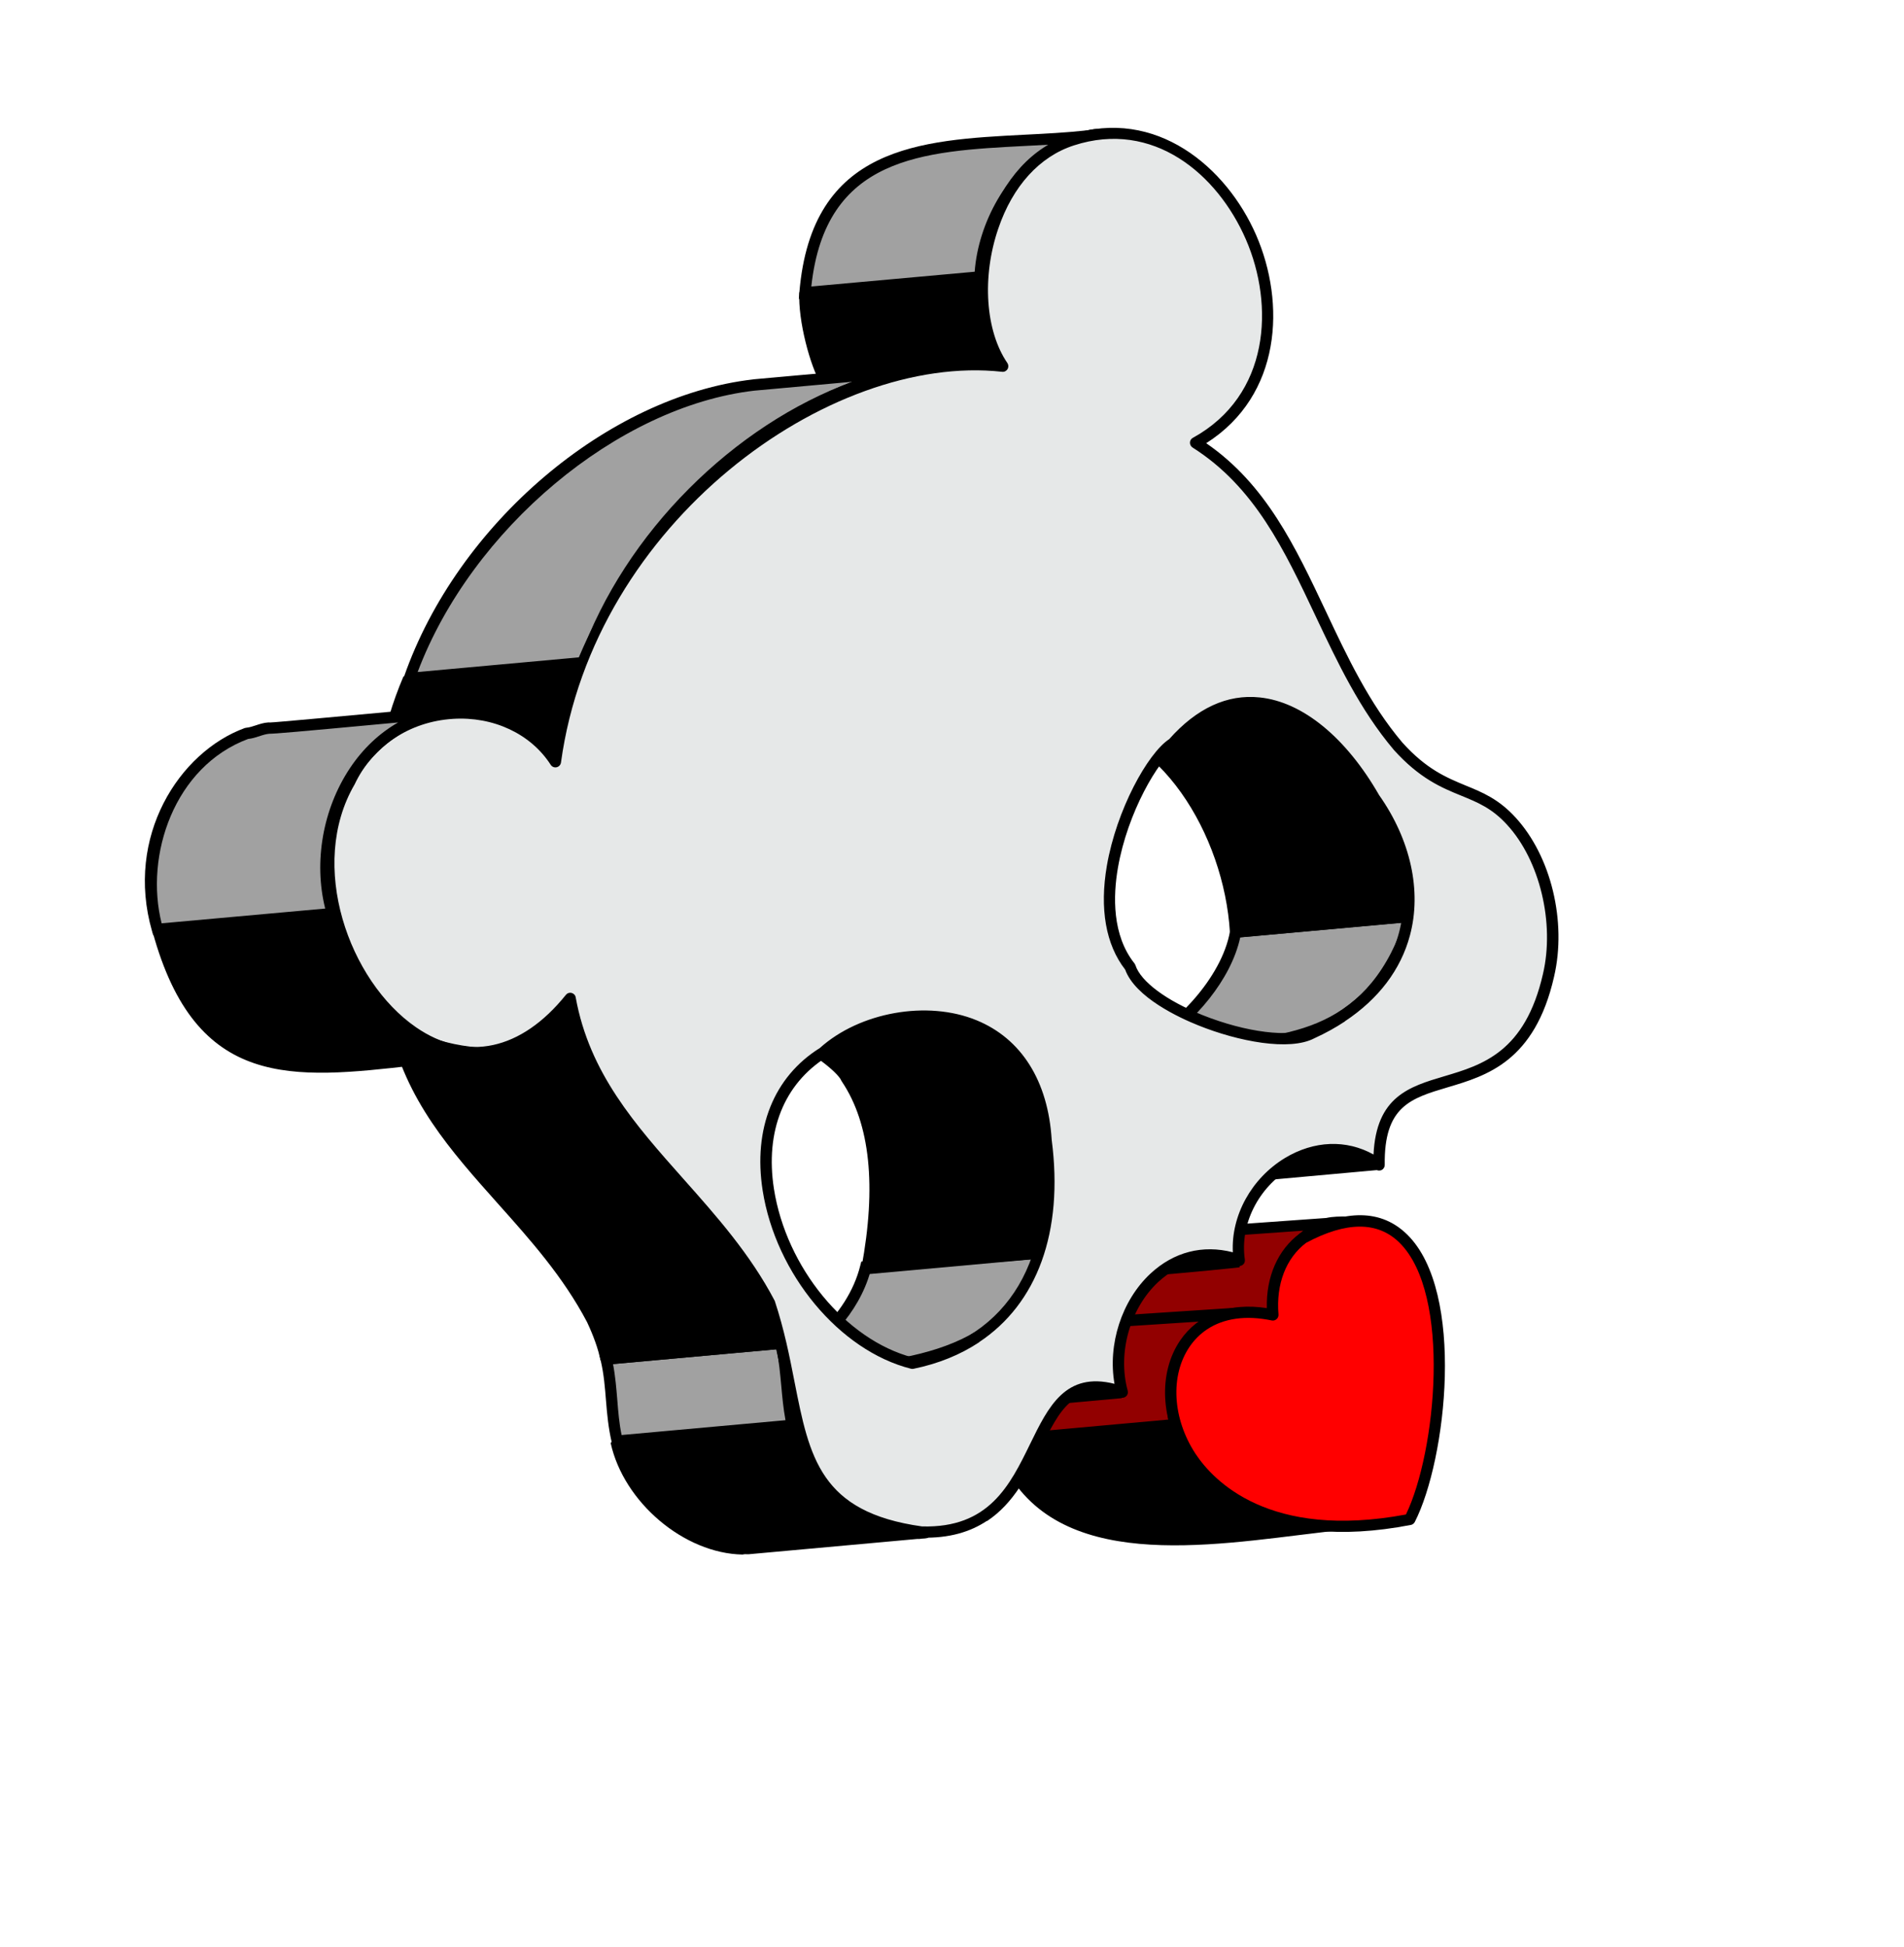 <svg width="90" height="92" viewBox="0 0 90 92" fill="none" xmlns="http://www.w3.org/2000/svg"><path d="M62.529 57.892L62.573 57.862C62.906 57.756 63.309 57.745 63.684 57.752L55.279 58.347C55.117 58.383 54.914 58.358 54.761 58.434C53.838 58.694 53.038 59.417 52.552 60.219C52.477 60.396 52.373 60.529 52.299 60.706L52.255 60.736C52.225 60.884 52.15 61.061 52.12 61.209C51.952 61.467 51.989 61.821 51.925 62.17C51.925 62.247 51.971 62.287 51.925 62.362C51.895 62.51 51.939 62.673 51.909 62.821C51.909 62.821 51.939 62.865 51.894 62.895L60.166 62.146C60.188 61.735 60.157 61.333 60.258 60.933C60.309 60.624 60.395 60.311 60.482 60.017L60.526 59.987C60.935 59.089 61.627 58.317 62.529 57.892Z" fill="#920000"/><path d="M60.314 62.369C60.278 62.392 60.236 62.407 60.189 62.413L51.917 63.162C51.796 63.172 51.684 63.099 51.641 62.986C51.622 62.929 51.619 62.866 51.639 62.809C51.637 62.797 51.64 62.782 51.646 62.772C51.655 62.727 51.651 62.673 51.65 62.603C51.644 62.517 51.641 62.417 51.662 62.313C51.664 62.306 51.667 62.291 51.668 62.284C51.659 62.251 51.652 62.211 51.654 62.165C51.675 62.023 51.688 61.918 51.693 61.819C51.714 61.581 51.734 61.331 51.864 61.111C51.881 61.041 51.904 60.969 51.926 60.897C51.949 60.824 51.971 60.752 51.987 60.69C51.999 60.63 52.033 60.576 52.084 60.536C52.117 60.47 52.154 60.4 52.189 60.338C52.227 60.269 52.267 60.204 52.302 60.122C52.883 59.155 53.767 58.441 54.685 58.184C54.781 58.127 54.929 58.118 55.057 58.11C55.112 58.106 55.167 58.101 55.214 58.096L62.688 57.562C63.006 57.492 63.35 57.489 63.679 57.494C63.822 57.496 63.937 57.611 63.942 57.755C63.948 57.898 63.835 58.018 63.694 58.028L62.765 58.094C62.737 58.099 62.709 58.105 62.679 58.118L62.666 58.127C62.666 58.127 62.644 58.142 62.635 58.148C61.831 58.528 61.166 59.224 60.763 60.112C60.75 60.141 60.732 60.172 60.708 60.194C60.635 60.441 60.559 60.721 60.515 60.993C60.448 61.269 60.444 61.533 60.441 61.817C60.436 61.936 60.439 62.056 60.429 62.177C60.423 62.264 60.377 62.339 60.311 62.384L60.314 62.369ZM52.185 62.6L59.908 61.902C59.908 61.863 59.911 61.829 59.911 61.791C59.918 61.492 59.923 61.181 60.002 60.867C60.053 60.557 60.144 60.222 60.232 59.94C60.247 59.885 60.276 59.84 60.321 59.804C60.631 59.151 61.072 58.589 61.601 58.162L55.303 58.606C55.266 58.618 55.188 58.625 55.107 58.628C55.021 58.633 54.935 58.639 54.888 58.664C54.05 58.906 53.28 59.532 52.787 60.351C52.762 60.419 52.714 60.502 52.665 60.592C52.628 60.662 52.588 60.727 52.557 60.805C52.543 60.833 52.525 60.864 52.502 60.886C52.487 60.941 52.472 60.996 52.45 61.049C52.427 61.121 52.402 61.189 52.388 61.256C52.378 61.288 52.367 61.321 52.35 61.352C52.272 61.467 52.259 61.649 52.236 61.856C52.227 61.958 52.216 62.068 52.203 62.173C52.217 62.233 52.236 62.33 52.192 62.436C52.191 62.474 52.19 62.52 52.191 62.571C52.194 62.575 52.193 62.582 52.191 62.59L52.185 62.6Z" fill="black"/><path d="M65.853 71.881C60.171 71.911 49.66 75.508 47.237 68.032L55.509 67.284C56.724 71.809 61.973 72.322 65.853 71.881Z" fill="black"/><path d="M65.884 72.148C65.325 72.212 64.601 72.269 63.796 72.272C63.039 72.345 62.236 72.448 61.412 72.547C55.846 73.236 48.922 74.096 46.986 68.115L47.215 67.766L55.486 67.017L55.77 67.213C56.793 71.034 60.831 71.748 63.767 71.734C64.512 71.662 65.211 71.615 65.854 71.611L65.885 72.141L65.884 72.148ZM47.601 68.271C49.507 73.394 55.59 72.733 61.054 72.055C58.621 71.62 56.186 70.437 55.313 67.567L47.602 68.263L47.601 68.271Z" fill="black"/><path d="M50.416 62.595C50.372 62.624 50.343 62.58 50.298 62.609C47.81 62.941 46.8 65.876 47.266 68.076L55.538 67.327C55.045 65.164 56.121 62.377 58.574 62.069C58.618 62.04 58.648 62.084 58.692 62.055L50.416 62.595Z" fill="#920000"/><path d="M55.686 67.55C55.65 67.573 55.609 67.588 55.561 67.594L47.29 68.342C47.157 68.354 47.032 68.263 47.005 68.135C46.699 66.68 47.016 65.004 47.823 63.867C48.423 63.015 49.256 62.495 50.224 62.352C50.281 62.333 50.327 62.335 50.365 62.335C50.374 62.329 50.389 62.332 50.401 62.331L58.552 61.796C58.552 61.796 58.604 61.787 58.626 61.792L58.677 61.79C58.798 61.78 58.906 61.856 58.948 61.969C58.986 62.084 58.942 62.21 58.844 62.275C58.764 62.328 58.683 62.33 58.629 62.327C58.625 62.33 58.62 62.333 58.61 62.327C57.742 62.436 57.002 62.894 56.472 63.649C55.779 64.64 55.521 66.027 55.802 67.261C55.818 67.334 55.801 67.415 55.758 67.476C55.738 67.502 55.714 67.525 55.692 67.539L55.686 67.55ZM47.486 67.79L55.221 67.09C55.011 65.789 55.312 64.38 56.032 63.352C56.287 62.984 56.587 62.683 56.92 62.443L50.478 62.862C50.429 62.875 50.386 62.878 50.352 62.875C50.348 62.878 50.343 62.881 50.336 62.879C49.501 62.991 48.783 63.442 48.265 64.176C47.585 65.139 47.29 66.537 47.489 67.794L47.486 67.79Z" fill="black"/><path d="M61.596 58.511C69.379 54.323 68.801 67.583 66.637 71.808C53.335 74.382 52.605 60.568 60.166 62.147C60.049 60.714 60.499 59.328 61.596 58.511Z" fill="#FF0000"/><path d="M66.784 72.031C66.753 72.051 66.724 72.064 66.688 72.069C59.803 73.402 56.967 70.361 56.062 68.996C54.849 67.157 54.739 64.888 55.786 63.349C56.64 62.098 58.118 61.547 59.882 61.823C59.844 60.338 60.402 59.066 61.435 58.297C61.444 58.291 61.457 58.283 61.466 58.277C63.604 57.128 65.301 57.149 66.517 58.346C69.278 61.052 68.378 68.99 66.874 71.933C66.85 71.975 66.82 72.007 66.78 72.034L66.784 72.031ZM57.058 62.825C56.738 63.038 56.455 63.315 56.229 63.65C55.303 65.013 55.419 67.042 56.51 68.706C57.35 69.973 59.982 72.784 66.457 71.576C67.885 68.632 68.622 61.154 66.147 58.725C65.12 57.716 63.638 57.72 61.739 58.736C60.789 59.456 60.312 60.687 60.433 62.124C60.439 62.209 60.407 62.288 60.342 62.344C60.277 62.4 60.196 62.422 60.114 62.405C58.896 62.151 57.85 62.301 57.063 62.822L57.058 62.825Z" fill="black"/><path d="M60.895 49.056L52.623 49.805C53.005 49.743 60.776 49.071 61.131 49.027C61.013 49.041 60.969 49.071 60.895 49.056Z" fill="#A1A1A1"/><path d="M58.407 44.049C58.006 46.369 55.685 48.785 53.733 49.644C53.486 49.783 53.169 49.827 52.845 49.849C58.389 49.079 64.147 50.515 66.574 43.818C66.63 43.672 66.647 43.494 66.679 43.3L58.407 44.049Z" fill="#A1A1A1"/><path d="M63.714 48.172C61.651 49.54 59.051 49.683 56.355 49.825C55.379 49.878 54.379 49.933 53.386 50.047C53.208 50.088 53.028 50.105 52.86 50.114L52.806 49.587C52.964 49.565 53.122 49.544 53.283 49.526C53.396 49.503 53.507 49.468 53.599 49.413C55.492 48.581 57.757 46.215 58.142 44.007L58.175 43.806L66.991 43.01L66.919 43.461C66.898 43.622 66.871 43.774 66.815 43.92C66.061 46.008 64.989 47.326 63.709 48.175L63.714 48.172ZM54.762 49.391C55.288 49.355 55.811 49.322 56.324 49.296C60.69 49.056 64.465 48.851 66.318 43.731C66.334 43.688 66.346 43.649 66.355 43.604L58.625 44.301C58.187 46.313 56.46 48.303 54.757 49.394L54.762 49.391Z" fill="black"/><path d="M59.381 33.163C59.233 33.133 59.041 33.133 58.878 33.177L50.606 33.925C54.862 34.099 58.125 39.231 58.407 44.049L66.679 43.3C66.479 38.569 63.22 33.914 59.381 33.163Z" fill="black"/><path d="M66.701 43.567L58.43 44.316L58.137 44.068C57.863 39.437 54.769 34.365 50.593 34.196L50.578 33.662L58.85 32.913C58.994 32.869 59.226 32.863 59.425 32.903C63.36 33.673 66.731 38.331 66.939 43.288L66.694 43.565L66.701 43.567ZM58.65 43.76L66.396 43.059C66.095 38.503 62.906 34.128 59.324 33.425C59.205 33.401 59.054 33.405 58.945 33.433L52.428 34.029C55.875 35.309 58.314 39.663 58.65 43.76Z" fill="black"/><path d="M63.84 54.463C63.114 54.062 55.147 55.088 54.208 55.09C55.099 55.005 56.057 55.273 56.84 55.777L65.111 55.029C64.742 54.761 64.313 54.598 63.84 54.463Z" fill="black"/><path d="M65.134 55.295L56.862 56.044L56.694 56.002C56.031 55.571 55.255 55.337 54.527 55.34C54.386 55.349 54.281 55.355 54.212 55.356L54.185 54.824C54.291 54.811 54.399 54.809 54.507 54.808C54.945 54.774 55.727 54.697 56.6 54.605C61.009 54.151 63.383 53.967 63.941 54.211C64.335 54.321 64.839 54.492 65.274 54.812L65.141 55.296L65.134 55.295ZM56.902 55.505L64.166 54.849C64.043 54.808 63.91 54.762 63.768 54.722L63.715 54.7C63.232 54.463 58.787 54.921 56.653 55.139C56.523 55.155 56.401 55.165 56.276 55.178C56.492 55.272 56.704 55.38 56.91 55.507L56.902 55.505Z" fill="black"/><path d="M56.801 59.387L48.529 60.135C49.656 60.521 57.241 59.78 58.561 59.628C57.955 59.389 57.393 59.314 56.801 59.387Z" fill="black"/><path d="M58.591 59.895C58.504 59.909 49.775 60.846 48.443 60.391L48.505 59.876L56.772 59.131C57.411 59.052 58.01 59.135 58.659 59.39L58.59 59.903L58.591 59.895Z" fill="black"/><path d="M51.859 65.543L43.588 66.292C43.943 66.249 44.357 66.294 44.726 66.561L52.998 65.812C52.658 65.59 52.244 65.544 51.859 65.543Z" fill="black"/><path d="M53.021 66.079L44.749 66.827L44.571 66.78C44.336 66.609 44.055 66.533 43.732 66.548L43.611 66.558L43.553 66.027C43.6 66.021 43.643 66.018 43.691 66.013L51.86 65.274C52.237 65.273 52.723 65.31 53.144 65.588L53.021 66.079Z" fill="black"/><path d="M38.051 13.834C37.985 15.114 38.553 17.226 39.047 18.038L47.319 17.29C46.825 16.478 46.259 14.37 46.323 13.086L38.051 13.834Z" fill="black"/><path d="M47.342 17.556L39.07 18.305L38.819 18.177C38.296 17.32 37.714 15.14 37.785 13.819L38.029 13.568L46.3 12.819L46.59 13.101C46.526 14.308 47.07 16.373 47.547 17.151L47.342 17.556ZM39.193 17.756L46.896 17.058C46.471 16.136 46.07 14.527 46.049 13.376L38.31 14.079C38.319 15.231 38.767 16.95 39.193 17.756Z" fill="black"/><path d="M51.444 6.426C51.606 6.382 51.843 6.353 52.035 6.353C46.086 7.149 38.751 5.517 38.051 13.834L46.323 13.085C46.435 10.195 48.437 7.094 51.355 6.485C51.325 6.44 51.399 6.455 51.444 6.426Z" fill="#A1A1A1"/><path d="M46.581 13.33L37.76 14.129L37.786 13.811C38.369 6.891 43.484 6.622 48.434 6.367C49.406 6.318 50.398 6.268 51.358 6.163L51.362 6.16C51.362 6.16 51.389 6.161 51.401 6.16C51.583 6.116 51.832 6.085 52.031 6.087L52.066 6.622C51.971 6.633 51.876 6.645 51.781 6.656L51.79 6.67L51.408 6.75C48.519 7.354 46.69 10.455 46.589 13.101L46.58 13.338L46.581 13.33ZM38.349 13.54L46.072 12.842C46.24 10.567 47.577 8.037 49.702 6.832C49.29 6.856 48.874 6.875 48.465 6.897C43.608 7.148 39.018 7.388 38.351 13.533L38.349 13.54Z" fill="black"/><path d="M43.856 17.472L35.584 18.221C35.75 18.258 43.856 17.472 44.048 17.473C44.019 17.428 43.93 17.487 43.856 17.472Z" fill="#A1A1A1"/><path d="M44.093 17.443L35.821 18.192C35.983 18.213 44.498 17.379 44.922 17.342C44.685 17.371 44.374 17.385 44.093 17.443Z" fill="#A1A1A1"/><path d="M43.222 64.486L34.95 65.235C35.076 65.145 43.219 64.482 43.385 64.442C43.34 64.472 43.266 64.457 43.222 64.486Z" fill="#A1A1A1"/><path d="M40.926 59.865C40.295 62.427 37.797 64.557 35.173 65.088C39.963 64.638 47.681 65.332 49.138 59.22L40.926 59.865Z" fill="#A1A1A1"/><path d="M46.696 63.22C44.238 64.85 40.66 65.033 37.575 65.197C36.728 65.241 35.93 65.283 35.196 65.354L35.118 64.83C37.742 64.299 40.079 62.187 40.665 59.808L40.714 59.622L49.485 58.932L49.402 59.288C48.964 61.128 47.987 62.377 46.702 63.229L46.696 63.22ZM37.133 64.684C37.269 64.677 37.405 64.67 37.549 64.665C41.959 64.434 47.42 64.148 48.783 59.513L41.137 60.115C40.603 62.012 39.054 63.73 37.136 64.689L37.133 64.684Z" fill="black"/><path d="M49.316 52.637C49.145 51.906 49.03 51.24 48.567 50.638C46.333 46.129 39.024 48.678 35.109 48.681C36.673 48.067 39.769 50.283 40.03 50.986C41.713 53.505 41.519 57.084 40.984 59.954L49.256 59.205C49.794 57.101 49.671 54.802 49.316 52.637Z" fill="black"/><path d="M49.279 59.471L41.007 60.22L40.721 59.904C41.437 56.063 41.127 53.113 39.807 51.134L39.772 51.08C39.671 50.783 38.618 49.842 37.288 49.246C36.904 49.072 36.547 48.957 36.229 48.892C35.834 48.924 35.464 48.945 35.113 48.947L35.014 48.431C35.394 48.281 35.829 48.28 36.257 48.355C36.946 48.295 37.693 48.196 38.473 48.089C42.29 47.58 47.043 46.95 48.811 50.514C49.233 51.054 49.375 51.683 49.527 52.337L49.584 52.587C50.017 55.218 49.994 57.404 49.52 59.266L49.287 59.465L49.279 59.471ZM41.306 59.657L49.04 58.957C49.456 57.21 49.456 55.155 49.051 52.691L48.997 52.464C48.851 51.838 48.726 51.293 48.349 50.801C46.725 47.532 42.371 48.109 38.534 48.624C38.182 48.672 37.834 48.717 37.495 48.756C37.495 48.756 37.495 48.756 37.498 48.761C38.719 49.308 40.015 50.298 40.259 50.86C41.609 52.896 41.957 55.852 41.298 59.656L41.306 59.657Z" fill="black"/><path d="M35.63 18.192C28.577 19.003 21.7 25.329 19.351 32.058L27.623 31.309C29.962 24.587 36.838 18.248 43.901 17.443L35.63 18.192Z" fill="#A1A1A1"/><path d="M27.817 31.564L18.961 32.367L19.099 31.976C21.618 24.762 28.713 18.726 35.597 17.931L35.602 17.928L43.877 17.184L43.934 17.715C37.34 18.465 30.288 24.479 27.877 31.403L27.82 31.568L27.817 31.564ZM19.742 31.76L27.427 31.061C29.542 25.159 34.709 20.076 40.297 18.041L35.655 18.463C29.193 19.208 22.288 25.01 19.742 31.76Z" fill="black"/><path d="M26.298 35.388C26.602 33.983 27.03 32.689 27.581 31.338L19.309 32.087C18.794 33.298 18.442 34.505 18.22 35.753C18.147 36.077 18.054 36.535 17.995 36.862L26.267 36.113C26.296 35.972 26.328 35.81 26.357 35.669C26.268 35.536 26.283 35.462 26.298 35.388Z" fill="black"/><path d="M26.289 36.379L18.018 37.128L17.73 36.82C17.785 36.488 17.88 36.023 17.958 35.696C18.186 34.418 18.548 33.199 19.063 31.987L19.284 31.828L27.555 31.079L27.824 31.445C27.234 32.892 26.83 34.165 26.555 35.448C26.553 35.455 26.55 35.47 26.549 35.478C26.549 35.478 26.558 35.491 26.578 35.522L26.615 35.722L26.525 36.166L26.289 36.379ZM18.316 36.565L26.039 35.867L26.07 35.712C25.998 35.555 26.011 35.438 26.032 35.334C26.286 34.135 26.648 32.954 27.161 31.642L19.481 32.337C19.018 33.463 18.684 34.6 18.468 35.799C18.414 36.027 18.357 36.308 18.309 36.564L18.316 36.565Z" fill="black"/><path d="M28.652 64.228C28.968 65.593 28.851 66.797 29.175 68.105L37.447 67.357C37.163 66.002 37.222 64.856 36.924 63.48L28.652 64.228Z" fill="#A1A1A1"/><path d="M37.767 67.599L28.97 68.395L28.918 68.173C28.756 67.493 28.697 66.835 28.645 66.197C28.596 65.583 28.548 64.95 28.393 64.291L28.322 63.992L37.131 63.194L37.181 63.424C37.336 64.14 37.395 64.799 37.454 65.438C37.511 66.066 37.565 66.657 37.704 67.301L37.764 67.594L37.767 67.599ZM29.382 67.82L37.129 67.119C37.025 66.548 36.976 66.011 36.929 65.486C36.878 64.937 36.825 64.364 36.711 63.767L28.977 64.467C29.089 65.052 29.133 65.611 29.178 66.151C29.224 66.722 29.265 67.258 29.382 67.82Z" fill="black"/><path d="M43.454 72.46C40.901 72.413 38.023 70.148 37.475 67.401L29.13 68.135C29.741 70.891 32.514 73.142 35.109 73.194C35.153 73.165 35.301 73.195 35.538 73.166L43.809 72.417C43.647 72.461 43.499 72.431 43.454 72.46Z" fill="black"/><path d="M43.88 72.677C43.761 72.711 43.653 72.713 43.579 72.717L43.449 72.733C43.449 72.733 43.396 72.73 43.365 72.731L35.559 73.439C35.437 73.457 35.328 73.458 35.249 73.453C35.218 73.455 35.195 73.45 35.179 73.455L35.099 73.469C32.339 73.418 29.484 71.004 28.866 68.201L29.105 67.876L37.451 67.142L37.734 67.357C38.233 69.856 40.843 72.093 43.35 72.197L43.785 72.158L43.88 72.677ZM35.066 72.928C35.127 72.913 35.185 72.913 35.25 72.915C35.315 72.917 35.399 72.918 35.503 72.901L41.583 72.351C39.561 71.579 37.773 69.732 37.263 67.689L29.462 68.375C30.157 70.813 32.645 72.857 35.062 72.931L35.066 72.928Z" fill="black"/><path d="M27.989 62.362C28.313 63.043 28.533 63.665 28.65 64.228L36.922 63.479C35.136 57.137 28.178 54.076 26.931 47.639L18.659 48.388C19.95 54.291 25.199 57.063 27.989 62.362Z" fill="black"/><path d="M36.944 63.745L28.673 64.494L28.385 64.282C28.274 63.748 28.058 63.142 27.749 62.483C26.618 60.334 25.056 58.585 23.544 56.894C21.295 54.372 19.168 51.993 18.397 48.447L18.632 48.125L26.903 47.376L27.187 47.592C27.822 50.857 29.926 53.199 32.152 55.678C34.19 57.95 36.293 60.292 37.175 63.407L36.944 63.745ZM28.858 63.943L36.573 63.243C35.679 60.399 33.689 58.179 31.761 56.034C29.632 53.663 27.434 51.217 26.718 47.928L18.991 48.629C19.788 51.877 21.811 54.145 23.947 56.537C25.481 58.252 27.064 60.031 28.226 62.237L28.232 62.246C28.52 62.855 28.729 63.42 28.858 63.943Z" fill="black"/><path d="M26.931 47.64L18.66 48.388C18.645 48.27 18.601 48.107 18.587 47.989L26.858 47.24C26.873 47.358 26.887 47.477 26.931 47.64Z" fill="#A1A1A1"/><path d="M50.676 6.616C58.3 4.127 63.799 16.89 56.514 20.921C61.596 24.137 62.209 30.669 66.079 35.251C68.277 37.697 69.803 37.006 71.44 38.8C73.049 40.55 73.781 43.584 73.198 46.083C71.492 53.569 65.103 48.903 65.186 55.043C62.177 52.859 58.068 56.044 58.577 59.553C54.867 58.244 52.123 62.406 53.044 65.783C48.017 64.041 50.078 72.594 43.544 72.401C36.904 71.479 38.121 66.896 36.381 61.599C33.543 56.179 28.055 53.308 26.949 47.181C20.762 54.867 12.733 43.423 16.515 36.947C18.418 32.915 24.112 32.652 26.252 35.995C27.551 26.506 37.385 16.203 47.395 17.304C45.378 14.359 46.579 7.937 50.676 6.616ZM49.449 53.894C49.03 46.921 41.951 47.007 38.896 49.755C33.353 53.219 37.19 62.925 43.12 64.426C48.148 63.39 50.149 59.216 49.449 53.894ZM64.963 37.719C62.673 33.714 58.825 31.299 55.443 35.136C53.973 36.046 50.853 42.48 53.419 45.693C54.109 47.777 60.146 49.816 62.021 48.822C67.352 46.369 67.607 41.444 64.963 37.719Z" fill="#E6E8E8"/><path d="M46.652 71.876C45.874 72.392 44.874 72.709 43.536 72.669C38.321 71.947 37.749 69.057 37.027 65.401C36.792 64.206 36.552 62.976 36.125 61.685C35.015 59.567 33.438 57.797 31.914 56.087C29.684 53.584 27.579 51.211 26.794 47.776C24.556 50.271 21.869 50.716 19.352 48.986C15.995 46.674 13.922 40.855 16.283 36.819C17.208 34.855 19.112 33.586 21.363 33.438C23.235 33.317 24.987 34.03 26.086 35.33C27.697 26.166 37.032 16.29 46.895 16.995C46.02 15.328 45.922 12.853 46.679 10.636C47.424 8.459 48.812 6.943 50.59 6.372C54.637 5.052 57.978 7.899 59.375 11.107C60.773 14.315 60.584 18.683 57.016 20.946C59.843 22.893 61.22 25.819 62.68 28.909C63.684 31.04 64.723 33.244 66.288 35.093C67.428 36.359 68.37 36.746 69.278 37.123C70.085 37.452 70.845 37.767 71.639 38.636C73.316 40.462 74.067 43.554 73.459 46.159C72.546 50.169 70.266 50.842 68.432 51.386C66.684 51.906 65.418 52.284 65.454 55.051C65.457 55.151 65.403 55.245 65.313 55.292C65.222 55.339 65.113 55.328 65.032 55.273C63.85 54.418 62.352 54.388 61.018 55.195C59.471 56.125 58.599 57.868 58.843 59.53C58.855 59.625 58.821 59.718 58.748 59.773C58.678 59.832 58.575 59.849 58.489 59.816C57.128 59.337 55.794 59.613 54.746 60.59C53.413 61.832 52.816 63.943 53.305 65.724C53.332 65.822 53.303 65.924 53.232 65.99C53.161 66.056 53.056 66.081 52.963 66.047C50.747 65.283 50.091 66.62 49.189 68.473C48.604 69.667 47.929 71.042 46.658 71.885L46.652 71.876ZM26.804 46.963C26.867 46.922 26.942 46.91 27.016 46.925C27.118 46.953 27.195 47.03 27.212 47.134C27.86 50.717 30.026 53.153 32.317 55.73C33.859 57.466 35.458 59.26 36.621 61.478C37.072 62.843 37.319 64.094 37.555 65.3C38.261 68.883 38.772 71.469 43.581 72.139C46.746 72.23 47.739 70.195 48.7 68.227C49.555 66.477 50.368 64.817 52.682 65.401C52.353 63.545 53.019 61.46 54.38 60.192C55.484 59.165 56.852 58.815 58.275 59.184C58.189 57.443 59.156 55.688 60.74 54.727C62.112 53.9 63.643 53.845 64.925 54.563C65.054 51.822 66.618 51.354 68.277 50.862C70.062 50.331 72.089 49.73 72.935 46.026C73.496 43.619 72.783 40.661 71.241 38.983C70.53 38.2 69.855 37.925 69.073 37.605C68.152 37.23 67.105 36.798 65.88 35.434C64.269 33.526 63.214 31.288 62.193 29.13C60.709 25.985 59.307 23.011 56.371 21.15C56.292 21.1 56.245 21.009 56.248 20.918C56.249 20.822 56.301 20.736 56.386 20.692C60.034 18.683 60.24 14.418 58.891 11.313C57.546 8.223 54.511 5.654 50.762 6.872C49.144 7.395 47.873 8.788 47.187 10.804C46.405 13.089 46.58 15.642 47.617 17.156C47.676 17.245 47.677 17.353 47.628 17.443C47.571 17.532 47.472 17.585 47.367 17.571C39.191 16.669 28.069 24.71 26.517 36.037C26.501 36.149 26.418 36.236 26.313 36.261C26.201 36.285 26.094 36.24 26.032 36.147C25.094 34.683 23.319 33.85 21.404 33.974C19.349 34.108 17.614 35.265 16.763 37.07C14.535 40.891 16.496 46.368 19.664 48.549C22.058 50.2 24.638 49.641 26.747 47.02C26.763 46.997 26.785 46.982 26.807 46.967L26.804 46.963ZM46.284 63.436C45.399 64.022 44.358 64.45 43.174 64.691C43.134 64.698 43.096 64.698 43.056 64.686C39.68 63.833 36.67 60.21 36.05 56.263C35.591 53.342 36.576 50.89 38.753 49.53C40.632 47.836 43.827 47.26 46.157 48.217C48.283 49.086 49.543 51.092 49.712 53.867C50.282 58.231 49.024 61.612 46.281 63.431L46.284 63.436ZM43.128 64.159C47.705 63.185 49.909 59.464 49.186 53.933C49.183 53.929 49.185 53.922 49.186 53.914C48.99 50.626 47.325 49.273 45.961 48.712C43.808 47.829 40.852 48.362 39.079 49.954C37.046 51.231 36.163 53.481 36.582 56.179C37.163 59.902 39.973 63.319 43.13 64.151L43.128 64.159ZM63.576 48.271C63.136 48.562 62.654 48.83 62.133 49.067C60.952 49.69 58.52 49.217 56.641 48.459C55.755 48.106 53.661 47.139 53.185 45.823C52.269 44.645 51.97 42.948 52.321 40.911C52.777 38.279 54.241 35.612 55.264 34.934L55.268 34.931C56.569 33.467 58.009 32.8 59.543 32.961C61.567 33.167 63.624 34.85 65.188 37.576C66.677 39.686 67.211 42.103 66.647 44.206C66.214 45.83 65.16 47.214 63.573 48.266L63.576 48.271ZM55.557 35.386C54.766 35.91 53.299 38.38 52.843 41.013C52.613 42.336 52.563 44.2 53.628 45.535C53.645 45.562 53.663 45.589 53.672 45.621C53.927 46.393 55.138 47.292 56.836 47.971C58.894 48.796 61.019 49.057 61.893 48.599C64.159 47.557 65.614 45.997 66.129 44.081C66.652 42.128 66.147 39.871 64.741 37.885C64.735 37.876 64.732 37.872 64.726 37.863C63.249 35.278 61.338 33.69 59.483 33.499C58.118 33.361 56.828 33.973 55.636 35.321C55.616 35.34 55.601 35.356 55.575 35.374C55.566 35.38 55.557 35.386 55.548 35.392L55.557 35.386Z" fill="black"/><path d="M22.65 49.774C15.514 50.314 9.811 52.495 7.471 43.967L15.743 43.218C16.851 46.471 17.863 49.358 22.65 49.774Z" fill="black"/><path d="M22.669 50.043C21.614 50.122 20.59 50.238 19.597 50.352C13.823 51.007 9.262 51.522 7.214 44.041L7.447 43.708L15.719 42.959L15.998 43.139C17.092 46.343 18.032 49.112 22.677 49.514L22.672 50.048L22.669 50.043ZM7.816 44.206C9.783 50.927 13.888 50.458 19.54 49.821C19.914 49.778 20.3 49.733 20.685 49.695C17.412 48.736 16.474 46.202 15.558 43.508L7.816 44.206Z" fill="black"/><path d="M21.182 33.66C20.989 33.659 12.883 34.445 12.718 34.408C12.351 34.433 12.031 34.626 11.667 34.657C8.054 35.983 6.413 40.342 7.442 43.922L15.714 43.173C14.534 39.213 16.825 34.116 21.182 33.66Z" fill="#A1A1A1"/><path d="M16.062 43.41L7.246 44.206L7.184 43.997C5.905 39.539 8.461 35.547 11.571 34.407L11.639 34.394C11.784 34.381 11.932 34.334 12.089 34.281C12.278 34.219 12.472 34.154 12.694 34.142L12.767 34.145C12.971 34.144 16.317 33.833 18.532 33.631C20.39 33.461 21.1 33.393 21.177 33.394L21.204 33.926C19.51 34.102 18.013 35.05 16.981 36.592C15.721 38.484 15.331 40.976 15.963 43.097L16.055 43.408L16.062 43.41ZM7.642 43.636L15.372 42.939C14.821 40.738 15.257 38.228 16.544 36.299C17.163 35.37 17.946 34.64 18.82 34.144C18.742 34.151 18.663 34.158 18.585 34.165C13.992 34.593 12.986 34.678 12.736 34.677C12.583 34.689 12.424 34.737 12.262 34.793C12.093 34.847 11.92 34.905 11.728 34.923C8.239 36.225 6.828 40.419 7.641 43.643L7.642 43.636Z" fill="black"/></svg>